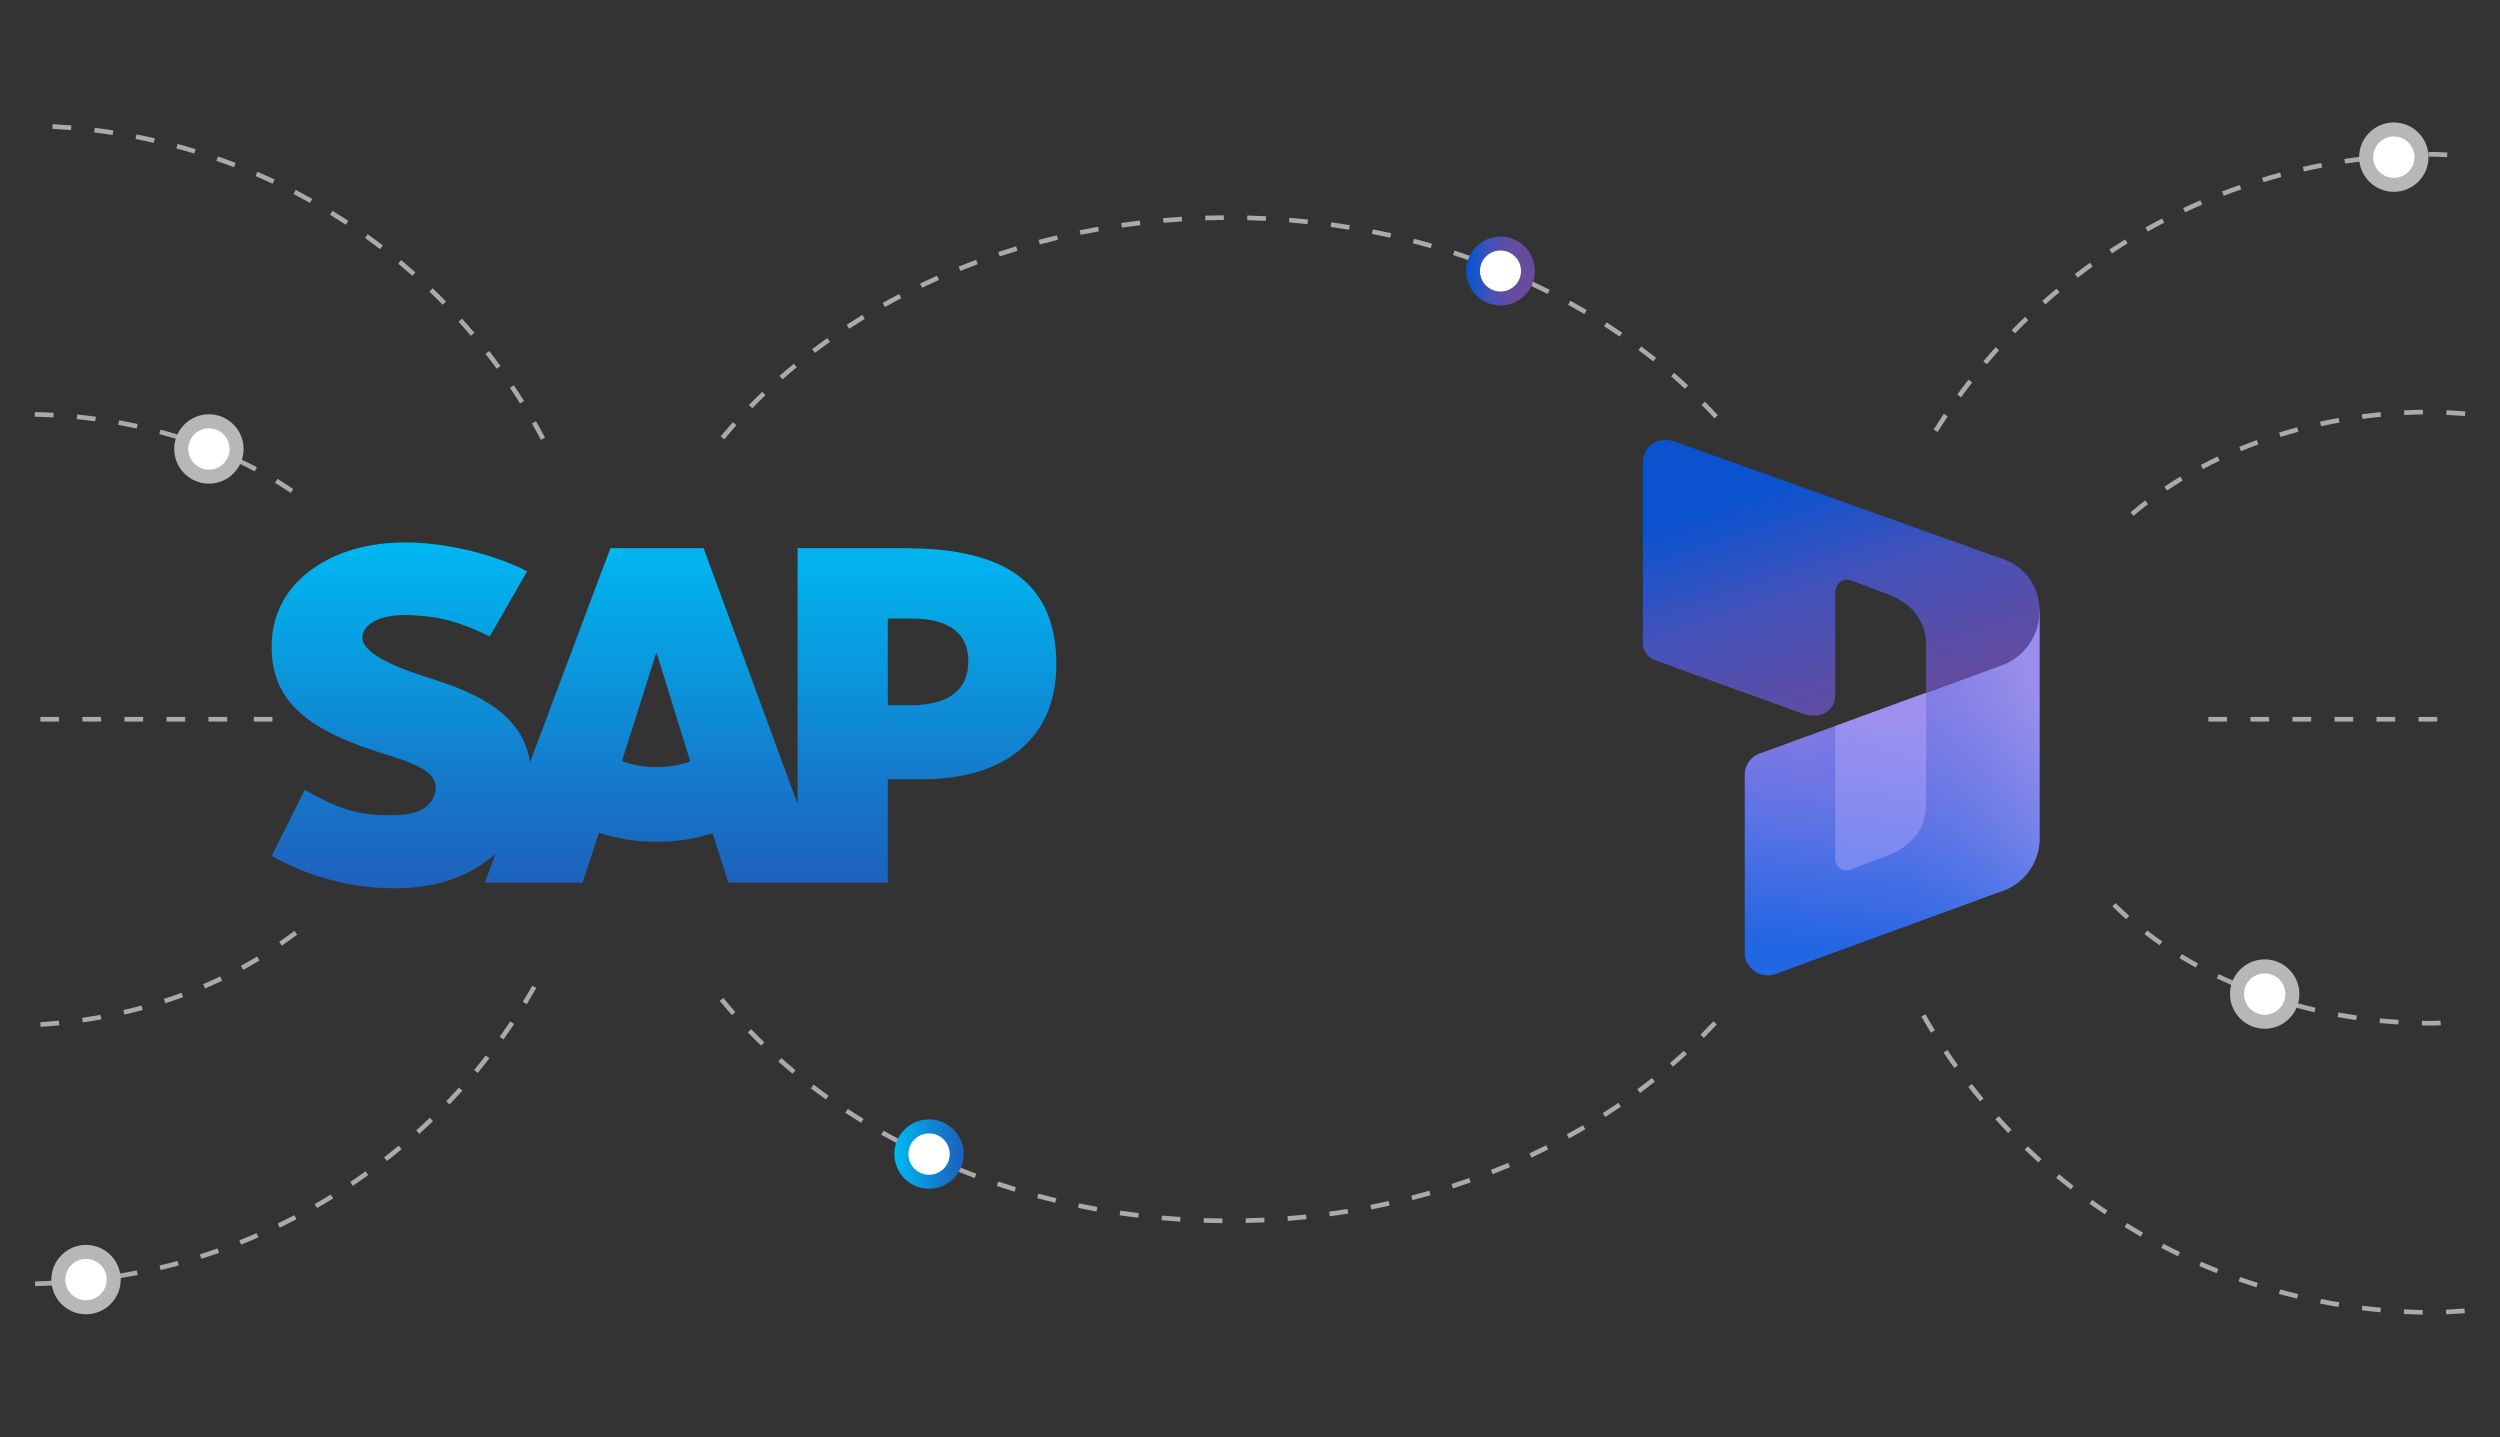 <?xml version="1.0" encoding="UTF-8"?><svg id="a" xmlns="http://www.w3.org/2000/svg" xmlns:xlink="http://www.w3.org/1999/xlink" viewBox="0 0 1329 764"><rect x="0" y="0" width="1329" height="764" fill="#333333" stroke="none"/><defs><linearGradient id="b" x1="475.46" y1="613.51" x2="512.33" y2="613.51" gradientUnits="userSpaceOnUse"><stop offset="0" stop-color="#00b8f1"/><stop offset=".22" stop-color="#06a5e5"/><stop offset=".22" stop-color="#06a5e5"/><stop offset=".79" stop-color="#1870c5"/><stop offset="1" stop-color="#1d61bc"/></linearGradient><linearGradient id="c" x1="779.37" y1="144.07" x2="815.94" y2="144.07" gradientUnits="userSpaceOnUse"><stop offset=".06" stop-color="#0b53ce"/><stop offset=".34" stop-color="#4552b9"/><stop offset=".71" stop-color="#674b9c"/></linearGradient><linearGradient id="d" x1="997.51" y1="15208.68" x2="1022.19" y2="15400.63" gradientTransform="translate(-3.2 15727.94) scale(1 -1)" gradientUnits="userSpaceOnUse"><stop offset=".06" stop-color="#2266e3"/><stop offset=".43" stop-color="#6274e4"/><stop offset=".49" stop-color="#6c75e4"/><stop offset=".79" stop-color="#947be2"/></linearGradient><linearGradient id="e" x1="909" y1="15269.73" x2="1092.69" y2="15333.21" gradientTransform="translate(-3.2 15727.94) scale(1 -1)" gradientUnits="userSpaceOnUse"><stop offset=".38" stop-color="#2266e3" stop-opacity="0"/><stop offset=".58" stop-color="#4b77e7" stop-opacity=".34"/><stop offset="1" stop-color="#9b9af0"/></linearGradient><linearGradient id="f" x1="953.16" y1="15483.09" x2="1019.69" y2="15282.97" gradientTransform="translate(-3.2 15727.94) scale(1 -1)" xlink:href="#c"/><linearGradient id="g" x1="993.22" y1="15264.51" x2="1013.54" y2="15379.8" gradientTransform="translate(-3.2 15727.94) scale(1 -1)" gradientUnits="userSpaceOnUse"><stop offset=".06" stop-color="#7e8df1"/><stop offset=".71" stop-color="#a193f0"/></linearGradient><linearGradient id="h" x1="352.99" y1="288.35" x2="352.99" y2="472.22" xlink:href="#b"/></defs><path d="M21.59,545.86l-.16-2.48c3.3-.21,6.63-.48,9.89-.81l.25,2.47c-3.3.33-6.66.6-9.98.82ZM44,543.53l-.36-2.46c3.28-.48,6.57-1.02,9.8-1.6l.45,2.44c-3.26.59-6.58,1.14-9.88,1.62ZM66.15,539.37l-.56-2.42c3.21-.74,6.44-1.55,9.63-2.42l.65,2.4c-3.21.87-6.48,1.69-9.72,2.44ZM87.88,533.36l-.77-2.36c3.15-1.02,6.3-2.11,9.38-3.25l.86,2.33c-3.11,1.14-6.29,2.25-9.47,3.28ZM108.99,525.45l-.98-2.28c3.04-1.3,6.08-2.68,9.04-4.09l1.07,2.24c-2.99,1.43-6.06,2.82-9.13,4.14ZM129.27,515.6l-1.19-2.18c2.91-1.6,5.8-3.27,8.59-4.96l1.29,2.12c-2.82,1.71-5.74,3.4-8.68,5.01ZM149.84,502.71l-1.41-2.05c2.74-1.88,5.44-3.83,8.05-5.8l1.5,1.98c-2.63,1.99-5.37,3.96-8.14,5.86ZM154.55,262.03c-2.71-1.82-5.53-3.61-8.36-5.33l1.28-2.12c2.87,1.74,5.72,3.55,8.46,5.39l-1.38,2.06ZM135.4,250.59c-2.9-1.54-5.88-3.03-8.86-4.46l1.07-2.24c3.02,1.44,6.03,2.95,8.96,4.5l-1.16,2.19ZM115.21,241.11c-3.03-1.25-6.14-2.46-9.24-3.6l.85-2.33c3.14,1.15,6.28,2.37,9.34,3.64l-.95,2.29ZM94.21,233.53c-3.14-.98-6.35-1.91-9.53-2.76l.64-2.4c3.21.87,6.45,1.8,9.63,2.79l-.74,2.37ZM72.63,227.83c-3.21-.7-6.48-1.36-9.73-1.95l.44-2.44c3.28.59,6.59,1.25,9.83,1.96l-.53,2.43ZM50.63,223.96c-3.26-.44-6.58-.82-9.86-1.14l.24-2.47c3.31.32,6.66.71,9.95,1.15l-.33,2.46ZM28.4,221.89c-3.29-.17-6.63-.29-9.92-.35l.04-2.48c3.32.06,6.69.18,10.01.36l-.13,2.48Z" fill="#aaa"/><path d="M120.77,383.59h-9.93v-2.48h9.93v2.48ZM98.42,383.59h-9.93v-2.48h9.93v2.48ZM144.85,383.59h-9.93v-2.48h9.93v2.48ZM76.08,383.59h-9.93v-2.48h9.93v2.48ZM53.74,383.59h-9.93v-2.48h9.93v2.48ZM31.39,383.59h-9.93v-2.48h9.93v2.48Z" fill="#aaa"/><path d="M18.67,683.7l-.05-2.48c3.31-.07,6.61-.2,9.9-.37l.13,2.48c-3.31.18-6.64.3-9.98.37ZM41.08,682.43l-.23-2.47c3.3-.3,6.58-.66,9.85-1.06l.31,2.46c-3.29.41-6.6.77-9.93,1.07ZM63.36,679.58l-.4-2.45c3.27-.54,6.51-1.12,9.74-1.76l.48,2.44c-3.26.64-6.53,1.23-9.82,1.77ZM85.38,675.15l-.58-2.41c3.22-.77,6.42-1.58,9.59-2.45l.65,2.4c-3.21.87-6.43,1.7-9.67,2.47ZM107.01,669.16l-.75-2.37c3.15-1,6.29-2.04,9.4-3.13l.82,2.34c-3.13,1.1-6.29,2.15-9.47,3.15ZM128.17,661.64l-.92-2.31c3.07-1.22,6.12-2.48,9.15-3.8l.99,2.28c-3.05,1.32-6.12,2.6-9.22,3.83ZM148.71,652.64l-1.08-2.24c2.97-1.43,5.91-2.91,8.83-4.43l1.15,2.2c-2.94,1.53-5.91,3.02-8.9,4.46ZM168.53,642.2l-1.24-2.15c2.86-1.64,5.7-3.32,8.5-5.05l1.3,2.11c-2.82,1.74-5.68,3.44-8.56,5.09ZM187.57,630.37l-1.38-2.06c2.74-1.84,5.45-3.72,8.12-5.64l1.45,2.01c-2.69,1.94-5.42,3.84-8.18,5.69ZM205.72,617.2l-1.53-1.96c2.6-2.03,5.17-4.1,7.7-6.21l1.59,1.91c-2.55,2.13-5.14,4.22-7.76,6.26ZM222.9,602.77l-1.66-1.84c2.45-2.21,4.86-4.46,7.24-6.75l1.72,1.79c-2.4,2.31-4.83,4.57-7.3,6.81ZM239,587.13l-1.79-1.72c2.29-2.38,4.53-4.8,6.74-7.26l1.85,1.66c-2.23,2.47-4.49,4.91-6.79,7.31ZM253.94,570.38l-1.91-1.59c2.11-2.54,4.17-5.12,6.2-7.72l1.96,1.52c-2.04,2.63-4.12,5.23-6.25,7.79ZM267.65,552.58l-2.02-1.44c1.92-2.69,3.8-5.41,5.63-8.16l2.07,1.38c-1.85,2.77-3.74,5.51-5.67,8.22ZM280.03,533.83l-2.12-1.29c1.7-2.78,3.39-5.66,5.02-8.55l2.16,1.22c-1.65,2.91-3.35,5.81-5.06,8.62ZM287.52,233.79c-1.53-2.92-3.11-5.81-4.74-8.67l2.16-1.23c1.64,2.89,3.23,5.8,4.78,8.75l-2.2,1.15ZM276.47,214.49c-1.74-2.8-3.53-5.57-5.36-8.31l2.07-1.38c1.85,2.76,3.65,5.56,5.4,8.38l-2.11,1.31ZM264.04,196.03c-1.94-2.67-3.93-5.3-5.95-7.91l1.96-1.52c2.04,2.62,4.04,5.28,6,7.97l-2.01,1.46ZM250.29,178.51c-2.13-2.52-4.3-5.01-6.51-7.46l1.84-1.66c2.23,2.47,4.41,4.98,6.56,7.52l-1.9,1.6ZM235.32,162.01c-2.31-2.36-4.65-4.69-7.03-6.98l1.72-1.79c2.4,2.31,4.76,4.65,7.09,7.04l-1.77,1.73ZM219.19,146.63c-2.47-2.19-4.98-4.35-7.52-6.46l1.59-1.91c2.56,2.13,5.08,4.3,7.58,6.51l-1.65,1.86ZM202.01,132.43c-2.62-2.01-5.28-3.98-7.96-5.91l1.44-2.02c2.71,1.94,5.38,3.93,8.03,5.95l-1.51,1.97ZM183.83,119.5c-2.76-1.82-5.55-3.59-8.37-5.33l1.3-2.12c2.84,1.75,5.65,3.54,8.44,5.37l-1.37,2.07ZM164.77,107.89c-2.89-1.62-5.79-3.19-8.73-4.71l1.14-2.2c2.96,1.54,5.9,3.12,8.8,4.75l-1.21,2.17ZM144.92,97.68c-2.99-1.41-6.01-2.77-9.05-4.08l.98-2.28c3.07,1.32,6.11,2.69,9.13,4.11l-1.06,2.25ZM124.37,88.92c-3.09-1.19-6.2-2.33-9.33-3.42l.82-2.34c3.16,1.1,6.29,2.25,9.4,3.45l-.89,2.32ZM103.28,81.65c-3.15-.96-6.33-1.87-9.52-2.73l.64-2.4c3.22.87,6.42,1.79,9.6,2.76l-.72,2.37ZM81.75,75.93c-3.21-.73-6.44-1.41-9.69-2.05l.48-2.44c3.27.64,6.53,1.33,9.77,2.06l-.55,2.42ZM59.87,71.76c-3.25-.5-6.52-.95-9.81-1.35l.3-2.46c3.31.4,6.61.86,9.89,1.36l-.38,2.45ZM37.74,69.15c-3.28-.27-6.57-.49-9.88-.66l.13-2.48c3.33.17,6.66.39,9.96.66l-.2,2.47Z" fill="#aaa"/><circle cx="45.73" cy="680.24" r="14.71" fill="#fff"/><path d="M45.73,698.67c-10.17,0-18.44-8.27-18.44-18.44s8.27-18.44,18.44-18.44,18.44,8.27,18.44,18.44-8.27,18.44-18.44,18.44ZM45.73,669.25c-6.06,0-10.99,4.93-10.99,10.99s4.93,10.99,10.99,10.99,10.99-4.93,10.99-10.99-4.93-10.99-10.99-10.99Z" fill="#b7b7b7"/><circle cx="111.06" cy="238.67" r="14.71" fill="#fff"/><path d="M111.06,257.11c-10.17,0-18.44-8.27-18.44-18.44s8.27-18.44,18.44-18.44,18.44,8.27,18.44,18.44-8.27,18.44-18.44,18.44ZM111.06,227.68c-6.06,0-10.99,4.93-10.99,10.99s4.93,10.99,10.99,10.99,10.99-4.93,10.99-10.99-4.93-10.99-10.99-10.99Z" fill="#b7b7b7"/><path d="M1295.63,383.59h-9.93v-2.48h9.93v2.48ZM1273.29,383.59h-9.93v-2.48h9.93v2.48ZM1250.95,383.59h-9.93v-2.48h9.93v2.48ZM1228.6,383.59h-9.93v-2.48h9.93v2.48ZM1206.26,383.59h-9.93v-2.48h9.93v2.48ZM1183.92,383.59h-9.93v-2.48h9.93v2.48Z" fill="#aaa"/><path d="M1287.85,698.89c-3.34-.07-6.66-.2-9.98-.37l.13-2.48c3.29.17,6.58.3,9.9.37l-.05,2.48ZM1300.37,698.72l-.13-2.48c3.33-.17,6.62-.38,9.89-.63l.18,2.48c-3.29.25-6.61.46-9.95.63ZM1265.44,697.61c-3.32-.31-6.63-.66-9.93-1.07l.31-2.46c3.27.4,6.55.76,9.85,1.06l-.23,2.47ZM1243.16,694.76c-3.29-.54-6.57-1.13-9.82-1.77l.48-2.44c3.23.64,6.48,1.22,9.74,1.76l-.4,2.45ZM1221.15,690.34c-3.24-.77-6.47-1.6-9.67-2.47l.65-2.4c3.18.87,6.38,1.68,9.59,2.45l-.58,2.41ZM1199.5,684.35c-3.18-1-6.34-2.06-9.47-3.15l.82-2.34c3.11,1.09,6.24,2.14,9.4,3.13l-.75,2.37ZM1178.34,676.83c-3.1-1.23-6.17-2.5-9.22-3.83l.99-2.28c3.02,1.31,6.07,2.58,9.15,3.8l-.92,2.31ZM1157.81,667.83c-2.99-1.44-5.96-2.93-8.9-4.46l1.15-2.2c2.91,1.52,5.86,3,8.83,4.43l-1.08,2.24ZM1137.98,657.39c-2.88-1.65-5.74-3.35-8.56-5.09l1.3-2.11c2.8,1.73,5.63,3.41,8.5,5.05l-1.24,2.15ZM1118.95,645.56c-2.76-1.85-5.49-3.75-8.18-5.69l1.45-2.01c2.67,1.92,5.38,3.81,8.12,5.64l-1.38,2.06ZM1100.8,632.39c-2.62-2.05-5.21-4.14-7.76-6.26l1.59-1.91c2.53,2.11,5.1,4.18,7.7,6.21l-1.53,1.96ZM1083.62,617.95c-2.47-2.23-4.9-4.5-7.3-6.81l1.72-1.79c2.38,2.29,4.79,4.54,7.24,6.75l-1.66,1.84ZM1067.52,602.32c-2.3-2.4-4.57-4.84-6.79-7.31l1.85-1.66c2.21,2.45,4.45,4.87,6.74,7.26l-1.79,1.72ZM1052.57,585.56c-2.13-2.56-4.21-5.16-6.25-7.79l1.96-1.52c2.03,2.61,4.09,5.18,6.2,7.72l-1.91,1.59ZM1038.87,567.76c-1.93-2.71-3.83-5.45-5.67-8.22l2.07-1.38c1.83,2.75,3.71,5.47,5.63,8.16l-2.02,1.44ZM1026.48,549.01c-1.71-2.8-3.42-5.7-5.06-8.62l2.16-1.22c1.63,2.89,3.32,5.77,5.02,8.55l-2.12,1.29ZM1001.28,289.73l-2.34-.82c1.1-3.15,2.25-6.27,3.45-9.37l2.31.9c-1.19,3.07-2.33,6.17-3.42,9.29ZM1030.05,229.67l-2.11-1.31c1.76-2.82,3.56-5.62,5.4-8.38l2.07,1.38c-1.83,2.74-3.62,5.51-5.36,8.31ZM1042.48,211.22l-2.01-1.46c1.96-2.69,3.96-5.35,6-7.97l1.96,1.52c-2.03,2.6-4.01,5.24-5.95,7.91ZM1056.22,193.69l-1.9-1.6c2.15-2.54,4.33-5.05,6.56-7.52l1.84,1.66c-2.21,2.45-4.38,4.94-6.51,7.46ZM1071.19,177.2l-1.77-1.73c2.32-2.38,4.69-4.73,7.09-7.04l1.72,1.79c-2.38,2.29-4.73,4.62-7.03,6.98ZM1087.32,161.82l-1.65-1.86c2.49-2.21,5.02-4.38,7.58-6.51l1.59,1.91c-2.54,2.11-5.05,4.27-7.52,6.46ZM1104.51,147.62l-1.51-1.97c2.64-2.03,5.32-4.01,8.03-5.96l1.44,2.02c-2.69,1.93-5.34,3.9-7.96,5.91ZM1122.69,134.69l-1.37-2.07c2.78-1.83,5.59-3.62,8.44-5.37l1.3,2.12c-2.82,1.73-5.61,3.51-8.37,5.33ZM1141.75,123.08l-1.21-2.17c2.9-1.63,5.84-3.21,8.8-4.75l1.14,2.2c-2.94,1.53-5.85,3.1-8.73,4.71ZM1161.6,112.87l-1.06-2.25c3.02-1.42,6.06-2.79,9.13-4.11l.98,2.28c-3.04,1.31-6.06,2.67-9.05,4.08ZM1182.14,104.1l-.89-2.32c3.11-1.2,6.25-2.35,9.4-3.45l.82,2.34c-3.13,1.09-6.24,2.23-9.33,3.42ZM1203.24,96.84l-.72-2.37c3.18-.97,6.37-1.89,9.6-2.76l.64,2.4c-3.19.86-6.37,1.77-9.52,2.73ZM1224.77,91.12l-.55-2.42c3.24-.74,6.49-1.42,9.77-2.06l.48,2.44c-3.25.63-6.48,1.32-9.69,2.05ZM1246.65,86.95l-.38-2.45c3.28-.51,6.58-.96,9.89-1.36l.3,2.46c-3.29.4-6.56.85-9.81,1.35ZM1268.77,84.34l-.2-2.47c3.3-.27,6.63-.49,9.96-.66l.13,2.48c-3.31.17-6.6.39-9.88.66ZM1300.89,83.55c-2.01-.11-4.02-.2-6.04-.28-1.24,0-2.53,0-3.82.02l-.03-2.48c1.3-.02,2.59-.02,3.89-.02,2.08.08,4.11.17,6.12.28l-.13,2.48Z" fill="#aaa"/><circle cx="1272.56" cy="83.55" r="14.71" fill="#fff"/><path d="M1272.56,101.98c-10.17,0-18.44-8.27-18.44-18.44s8.27-18.44,18.44-18.44,18.44,8.27,18.44,18.44-8.27,18.44-18.44,18.44ZM1272.56,72.56c-6.06,0-10.99,4.93-10.99,10.99s4.93,10.99,10.99,10.99,10.99-4.93,10.99-10.99-4.93-10.99-10.99-10.99Z" fill="#b7b7b7"/><path d="M1293.2,545.2c-1.94,0-3.85-.02-5.74-.06l.05-2.48c1.91.04,3.83.06,5.75.06,1.36-.04,2.76-.09,4.14-.15l.11,2.48c-1.39.06-2.8.11-4.21.15h-.09ZM1274.94,544.61c-3.32-.21-6.68-.49-9.98-.81l.25-2.47c3.27.33,6.6.6,9.89.81l-.16,2.48ZM1252.53,542.28c-3.3-.48-6.63-1.02-9.88-1.62l.45-2.44c3.23.59,6.52,1.13,9.8,1.6l-.36,2.46ZM1230.38,538.13c-3.24-.75-6.51-1.57-9.72-2.44l.65-2.4c3.18.86,6.42,1.68,9.63,2.42l-.56,2.42ZM1208.66,532.12c-3.18-1.03-6.36-2.13-9.47-3.28l.86-2.33c3.07,1.13,6.23,2.23,9.38,3.25l-.77,2.36ZM1187.54,524.21c-3.07-1.32-6.14-2.71-9.13-4.14l1.07-2.24c2.96,1.41,6,2.79,9.04,4.09l-.98,2.28ZM1167.26,514.35c-2.95-1.61-5.87-3.3-8.68-5.01l1.29-2.12c2.79,1.69,5.67,3.36,8.59,4.96l-1.19,2.18ZM1148.07,502.51c-2.75-1.9-5.48-3.89-8.11-5.91l1.51-1.97c2.6,2,5.29,3.96,8.01,5.84l-1.41,2.04ZM1130.26,488.65c-2.53-2.22-5.01-4.52-7.37-6.82l1.74-1.77c2.32,2.27,4.77,4.53,7.27,6.73l-1.64,1.87ZM1134.18,274.21l-1.6-1.89c2.53-2.15,5.16-4.26,7.82-6.29l1.51,1.97c-2.62,2-5.22,4.09-7.72,6.21ZM1151.97,260.79l-1.38-2.06c2.74-1.84,5.59-3.65,8.46-5.39l1.28,2.12c-2.84,1.72-5.65,3.51-8.36,5.33ZM1171.11,249.35l-1.16-2.19c2.93-1.55,5.94-3.07,8.96-4.5l1.07,2.24c-2.98,1.42-5.96,2.92-8.86,4.45ZM1191.31,239.86l-.95-2.29c3.06-1.26,6.2-2.49,9.34-3.64l.85,2.33c-3.11,1.14-6.22,2.35-9.24,3.6ZM1212.3,232.29l-.74-2.37c3.17-.99,6.41-1.92,9.63-2.79l.64,2.4c-3.18.86-6.39,1.79-9.53,2.76ZM1233.89,226.58l-.53-2.43c3.24-.71,6.54-1.37,9.83-1.96l.44,2.44c-3.25.59-6.53,1.24-9.73,1.95ZM1255.88,222.71l-.33-2.46c3.29-.44,6.64-.83,9.95-1.15l.24,2.47c-3.28.32-6.6.7-9.86,1.14ZM1310.34,221.16c-3.27-.25-6.57-.46-9.92-.62l.12-2.48c3.37.17,6.7.38,9.99.63l-.19,2.48ZM1278.12,220.64l-.13-2.48c3.32-.18,6.69-.3,10.01-.36l.04,2.48c-3.29.06-6.63.18-9.92.35Z" fill="#aaa"/><circle cx="1203.92" cy="528.45" r="14.71" fill="#fff"/><path d="M1203.91,546.88c-10.17,0-18.44-8.27-18.44-18.44s8.27-18.44,18.44-18.44,18.44,8.27,18.44,18.44-8.27,18.44-18.44,18.44ZM1203.91,517.46c-6.06,0-10.99,4.93-10.99,10.99s4.93,10.99,10.99,10.99,10.99-4.93,10.99-10.99-4.93-10.99-10.99-10.99Z" fill="#b7b7b7"/><path d="M649.79,650.23c-3.33-.03-6.65-.1-9.96-.2l.08-2.48c3.29.11,6.58.18,9.9.2l-.02,2.48ZM662.24,650.14l-.06-2.48c3.31-.07,6.61-.19,9.89-.35l.12,2.48c-3.3.16-6.62.27-9.95.35ZM627.39,649.42c-3.32-.21-6.63-.47-9.93-.76l.22-2.47c3.28.29,6.57.54,9.87.76l-.16,2.48ZM684.61,649.01l-.19-2.48c3.3-.26,6.59-.56,9.86-.9l.26,2.47c-3.29.34-6.6.64-9.92.91ZM605.07,647.36c-3.31-.4-6.6-.84-9.87-1.32l.36-2.46c3.25.48,6.52.92,9.81,1.32l-.3,2.46ZM706.89,646.61l-.33-2.46c3.28-.45,6.54-.93,9.79-1.46l.4,2.45c-3.27.53-6.55,1.02-9.85,1.47ZM582.91,644.03c-3.28-.59-6.54-1.22-9.78-1.89l.5-2.43c3.22.67,6.46,1.29,9.72,1.88l-.44,2.44ZM729,642.95l-.48-2.44c3.25-.64,6.48-1.31,9.69-2.03l.54,2.42c-3.23.72-6.48,1.4-9.75,2.04ZM560.99,639.41c-3.24-.78-6.46-1.6-9.65-2.47l.64-2.4c3.18.86,6.37,1.67,9.59,2.45l-.58,2.41ZM750.86,638l-.62-2.4c3.21-.83,6.39-1.69,9.55-2.6l.68,2.39c-3.18.91-6.39,1.78-9.62,2.61ZM539.36,633.51c-3.19-.97-6.35-1.99-9.49-3.04l.79-2.35c3.12,1.05,6.26,2.05,9.43,3.02l-.73,2.37ZM772.39,631.76l-.76-2.36c3.15-1.02,6.27-2.07,9.37-3.17l.83,2.34c-3.12,1.1-6.27,2.17-9.44,3.19ZM518.14,626.3c-3.12-1.17-6.22-2.37-9.28-3.62l.93-2.3c3.05,1.24,6.12,2.43,9.22,3.59l-.87,2.33ZM793.5,624.22l-.91-2.31c3.08-1.21,6.14-2.46,9.16-3.74l.97,2.29c-3.05,1.29-6.12,2.55-9.23,3.77ZM497.4,617.8c-3.04-1.36-6.05-2.76-9.04-4.2l1.08-2.24c2.97,1.43,5.95,2.82,8.98,4.17l-1.01,2.27ZM814.1,615.38l-1.05-2.25c3-1.4,5.97-2.84,8.9-4.31l1.12,2.22c-2.96,1.49-5.95,2.94-8.97,4.35ZM477.23,608c-2.95-1.55-5.86-3.15-8.75-4.77l1.22-2.16c2.86,1.62,5.76,3.2,8.69,4.74l-1.16,2.2ZM834.09,605.24l-1.19-2.18c2.9-1.59,5.77-3.22,8.6-4.89l1.26,2.14c-2.86,1.68-5.74,3.32-8.67,4.92ZM457.76,596.9c-2.84-1.75-5.64-3.53-8.41-5.35l1.36-2.07c2.75,1.81,5.53,3.58,8.35,5.31l-1.3,2.11ZM853.38,593.8l-1.34-2.09c2.79-1.78,5.54-3.6,8.25-5.46l1.4,2.05c-2.73,1.87-5.51,3.7-8.31,5.5ZM439.07,584.5c-2.71-1.94-5.38-3.91-8.02-5.92l1.51-1.97c2.61,1.99,5.26,3.95,7.95,5.88l-1.44,2.02ZM871.84,581.06l-1.48-1.99c2.65-1.97,5.27-3.98,7.84-6.02l1.54,1.94c-2.59,2.06-5.23,4.08-7.91,6.07ZM421.3,570.81c-2.57-2.13-5.09-4.29-7.57-6.49l1.65-1.86c2.46,2.18,4.96,4.33,7.51,6.44l-1.59,1.91ZM889.34,567.05l-1.62-1.88c2.5-2.15,4.98-4.37,7.38-6.58l1.68,1.82c-2.42,2.23-4.92,4.47-7.44,6.64ZM404.59,555.86c-2.41-2.32-4.78-4.69-7.05-7.05l1.78-1.72c2.25,2.33,4.61,4.68,6.99,6.99l-1.73,1.79ZM905.76,551.76l-1.76-1.75c2.32-2.34,4.63-4.73,6.85-7.13l1.82,1.69c-2.24,2.42-4.57,4.83-6.91,7.19ZM389.07,539.66c-2.2-2.49-4.38-5.04-6.47-7.59l1.92-1.58c2.07,2.52,4.23,5.05,6.41,7.52l-1.86,1.64ZM385.04,233.56l-1.91-1.58c2.1-2.55,4.29-5.09,6.5-7.57l1.85,1.65c-2.18,2.45-4.35,4.98-6.44,7.5ZM911.4,222.41c-2.21-2.4-4.51-4.8-6.83-7.15l1.76-1.75c2.34,2.36,4.65,4.79,6.89,7.21l-1.82,1.68ZM399.9,217.02l-1.78-1.73c2.29-2.35,4.66-4.71,7.07-7.03l1.72,1.79c-2.39,2.29-4.75,4.64-7.01,6.97ZM895.7,206.67c-2.41-2.23-4.86-4.44-7.36-6.6l1.63-1.88c2.52,2.19,4.99,4.4,7.42,6.66l-1.69,1.82ZM416,201.68l-1.64-1.86c2.49-2.19,5.02-4.35,7.59-6.47l1.58,1.92c-2.55,2.1-5.06,4.24-7.53,6.42ZM878.84,192.16c-2.57-2.05-5.18-4.07-7.83-6.04l1.48-1.99c2.67,2,5.3,4.03,7.89,6.09l-1.55,1.94ZM433.22,187.59l-1.5-1.98c2.64-2,5.32-3.97,8.03-5.9l1.44,2.02c-2.7,1.92-5.36,3.87-7.97,5.86ZM860.97,178.91c-2.71-1.86-5.46-3.69-8.24-5.48l1.34-2.09c2.8,1.8,5.57,3.65,8.3,5.52l-1.41,2.05ZM451.4,174.77l-1.36-2.08c2.77-1.81,5.58-3.59,8.42-5.33l1.29,2.12c-2.82,1.73-5.61,3.49-8.36,5.29ZM842.21,166.94c-2.83-1.67-5.69-3.31-8.59-4.91l1.2-2.17c2.92,1.61,5.8,3.26,8.66,4.95l-1.27,2.14ZM470.43,163.22l-1.22-2.16c2.89-1.62,5.81-3.21,8.76-4.75l1.15,2.2c-2.93,1.54-5.83,3.11-8.69,4.72ZM822.69,156.25c-2.94-1.48-5.9-2.93-8.9-4.34l1.06-2.25c3.02,1.42,6,2.87,8.96,4.37l-1.12,2.22ZM490.18,152.96l-1.07-2.24c2.98-1.43,6-2.82,9.05-4.17l1.01,2.27c-3.03,1.34-6.02,2.73-8.98,4.14ZM802.51,146.85c-3.02-1.29-6.08-2.55-9.15-3.76l.91-2.31c3.1,1.22,6.17,2.49,9.22,3.79l-.97,2.28ZM510.55,144l-.93-2.3c3.07-1.24,6.17-2.44,9.3-3.6l.86,2.33c-3.11,1.15-6.18,2.34-9.23,3.57ZM781.78,138.74c-3.1-1.1-6.22-2.17-9.37-3.19l.77-2.36c3.17,1.03,6.32,2.1,9.44,3.21l-.83,2.34ZM531.45,136.32l-.79-2.36c3.14-1.05,6.31-2.05,9.5-3.02l.72,2.38c-3.17.96-6.31,1.96-9.43,3ZM760.58,131.92c-3.16-.91-6.34-1.79-9.55-2.62l.63-2.4c3.22.84,6.43,1.72,9.61,2.64l-.69,2.39ZM552.78,129.93l-.64-2.4c3.2-.85,6.42-1.67,9.66-2.44l.58,2.41c-3.22.77-6.42,1.58-9.6,2.43ZM739.01,126.39c-3.21-.72-6.43-1.41-9.68-2.05l.48-2.44c3.27.65,6.52,1.33,9.75,2.06l-.55,2.42ZM574.45,124.83l-.5-2.43c3.24-.66,6.5-1.29,9.79-1.87l.44,2.44c-3.26.58-6.5,1.2-9.72,1.86ZM717.16,122.13c-3.24-.53-6.51-1.03-9.79-1.48l.34-2.46c3.3.46,6.58.95,9.85,1.49l-.4,2.45ZM596.39,121l-.35-2.46c3.28-.47,6.57-.91,9.88-1.3l.29,2.47c-3.29.39-6.56.82-9.81,1.29ZM695.09,119.15c-3.27-.35-6.56-.66-9.86-.92l.2-2.47c3.32.27,6.63.58,9.92.93l-.26,2.47ZM618.51,118.43l-.21-2.47c3.29-.29,6.6-.53,9.93-.74l.16,2.48c-3.31.2-6.6.45-9.87.74ZM672.89,117.42c-3.29-.16-6.58-.28-9.89-.37l.06-2.48c3.33.08,6.65.2,9.95.37l-.12,2.48ZM640.74,117.12l-.08-2.48c3.3-.1,6.62-.16,9.95-.18v2.48c-3.29.02-6.59.08-9.87.18Z" fill="#aaa"/><g isolation="isolate"><circle cx="493.89" cy="613.51" r="14.71" fill="#fff"/><path d="M493.89,631.94c-10.17,0-18.44-8.27-18.44-18.44s8.27-18.44,18.44-18.44,18.44,8.27,18.44,18.44-8.27,18.44-18.44,18.44ZM493.89,602.52c-6.06,0-10.99,4.93-10.99,10.99s4.93,10.99,10.99,10.99,10.99-4.93,10.99-10.99-4.93-10.99-10.99-10.99Z" fill="url(#b)"/></g><circle cx="797.66" cy="144.07" r="14.59" fill="#fff"/><path d="M797.66,162.35c-10.08,0-18.28-8.2-18.28-18.28s8.2-18.29,18.28-18.29,18.28,8.2,18.28,18.29-8.2,18.28-18.28,18.28ZM797.66,133.17c-6.01,0-10.9,4.89-10.9,10.9s4.89,10.9,10.9,10.9,10.9-4.89,10.9-10.9-4.89-10.9-10.9-10.9Z" fill="url(#c)"/><path d="M927.5,412.75v95.29c1.16,6.84,7.64,11.44,14.47,10.28.36-.06.71-.14,1.06-.23l123.62-45.25c10.35-4.61,17.17-14.72,17.57-26.05v-122.7c-1.28,11.85-7.92,22.46-18.02,28.78l-130.25,47.53c-5.34,1.65-8.85,6.76-8.45,12.34Z" fill="url(#d)"/><path d="M927.5,412.75v95.29c1.16,6.84,7.64,11.44,14.47,10.28.36-.06.71-.14,1.06-.23l123.62-45.25c10.35-4.61,17.17-14.72,17.57-26.05v-122.81s-.05-.6-.21.38c-2.29,14.44-12.25,26.5-25.99,31.49l-122.08,44.55c-5.34,1.65-8.85,6.76-8.45,12.34Z" fill="url(#e)" isolation="isolate" opacity=".63"/><path d="M874.48,240.79c-.77,1.79-1.15,3.73-1.13,5.68v94.98c-.21,3.82,1.9,7.39,5.34,9.06,5.24,2.09,69.13,25.09,79.77,28.91,1.98.73,4.08,1.07,6.18,1.01,3.86.07,7.46-1.91,9.47-5.2,1-1.75,1.52-3.74,1.49-5.75v-54.2c-.02-1.54.41-3.04,1.24-4.34,1.04-1.71,2.89-2.77,4.9-2.8.94,0,1.87.17,2.74.51l20.45,7.79c2.74,1.03,5.31,2.47,7.63,4.25,6.53,4.58,10.69,11.82,11.37,19.77v27.84l42.28-15.43c10.42-4.68,17.34-14.8,17.91-26.21.02-.4.03-.81.06-1.21.57-12.8-7.49-24.41-19.69-28.34l-174.11-62.3c-2.37-.87-4.92-1.11-7.41-.7-3.81.57-7.04,3.1-8.5,6.67Z" fill="url(#f)"/><path d="M975.61,385.95v70.61c-.02,1.2.29,2.38.9,3.41.73,1.25,1.93,2.16,3.34,2.52,1.31.32,2.69.23,3.94-.26l20.65-7.82c5.15-1.91,9.72-5.14,13.24-9.36,4.01-4.76,6.22-10.77,6.26-16.99v-59.76l-48.33,17.64Z" fill="url(#g)" isolation="isolate" opacity=".88"/><path d="M484.54,374.89h-12.6v-46.07h12.6c16.82,0,30.2,5.54,30.2,22.74s-13.39,23.33-30.2,23.33M348.96,407.83c-6.67,0-12.92-1.22-18.33-3.25l18.14-57.22h.39l17.77,57.38c-5.35,1.92-11.44,3.09-17.96,3.09M481.2,291.39h-57.2v136.02l-49.97-136.02h-49.53l-42.7,113.72c-4.51-28.66-34.2-38.59-57.55-45.99-15.39-4.95-31.76-12.23-31.62-20.29.13-6.59,8.8-12.7,25.89-11.79,11.52.58,21.69,1.51,41.86,11.27l19.87-34.62c-18.41-9.41-43.92-15.31-64.79-15.35h-.13c-24.35,0-44.63,7.94-57.22,20.93-8.75,9.09-13.48,20.58-13.69,33.38-.32,17.53,6.13,29.97,19.64,39.92,11.43,8.38,26.02,13.77,38.9,17.81,15.89,4.9,28.86,9.18,28.72,18.3-.13,3.32-1.37,6.43-3.77,8.89-3.96,4.11-10.03,5.63-18.44,5.82-16.21.32-28.23-2.2-47.38-13.52l-17.67,35.1c19.09,10.87,41.69,17.23,64.75,17.23h2.98c20.07-.39,36.28-6.12,49.23-16.53l2.1-1.83-5.72,15.38h51.95l8.73-26.53c9.13,3.09,19.52,4.82,30.53,4.82s20.87-1.62,29.84-4.57l8.39,26.28h84.76v-54.96h18.49c44.67,0,71.11-22.73,71.11-60.89,0-42.46-25.69-61.94-80.37-61.94" fill="url(#h)" fill-rule="evenodd"/></svg>